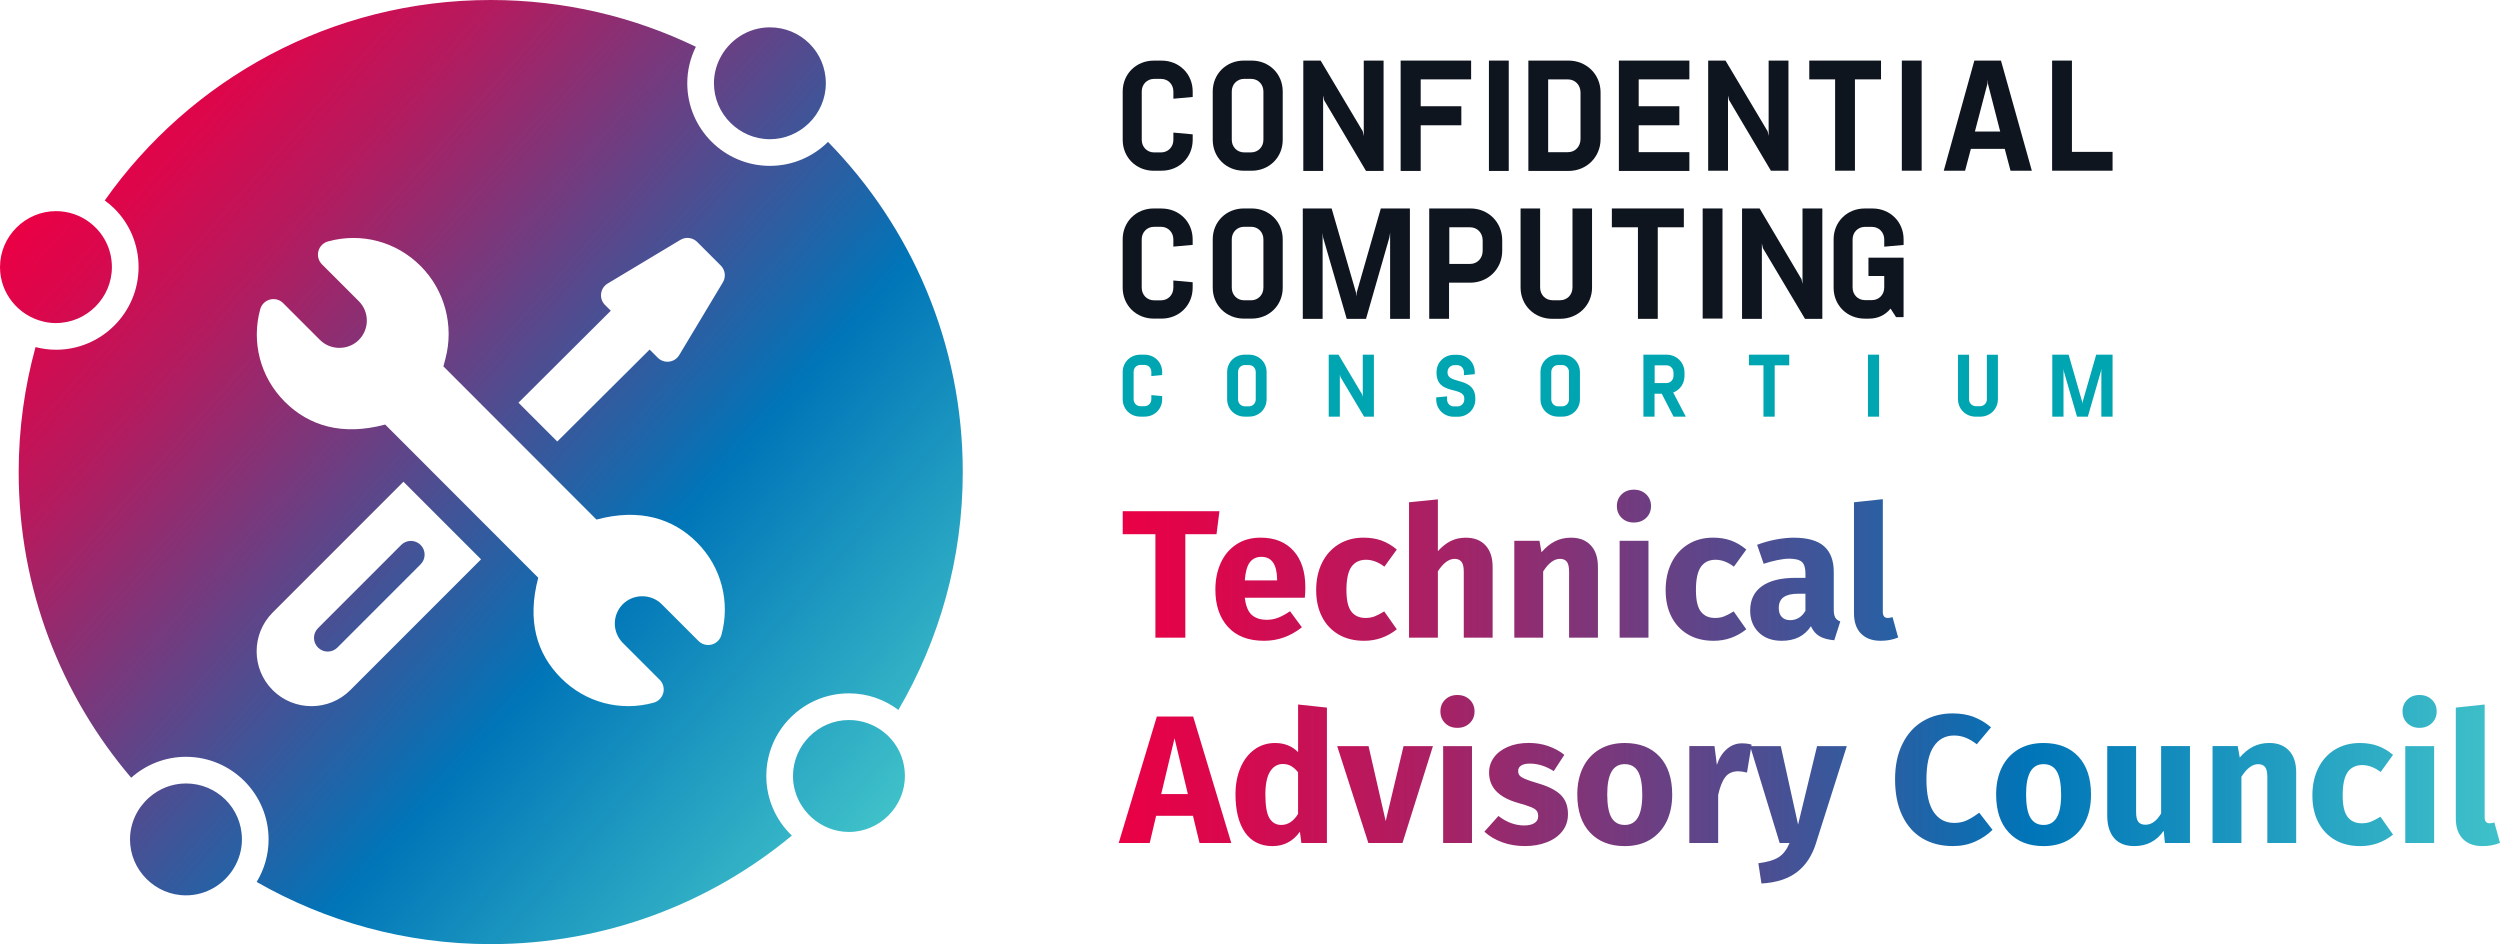 <?xml version="1.0" encoding="UTF-8"?>
<svg id="Layer_1" data-name="Layer 1" xmlns="http://www.w3.org/2000/svg" xmlns:xlink="http://www.w3.org/1999/xlink" viewBox="0 0 831.12 313.86">
  <defs>
    <style>
      .cls-1 {
        fill: url(#linear-gradient-2);
      }

      .cls-2 {
        fill: url(#linear-gradient);
      }

      .cls-3 {
        fill: #0f151f;
      }

      .cls-4 {
        fill: #00a5b2;
      }
    </style>
    <linearGradient id="linear-gradient" x1="371.9" y1="228.26" x2="831.12" y2="228.26" gradientUnits="userSpaceOnUse">
      <stop offset="0" stop-color="#eb0045"/>
      <stop offset=".07" stop-color="#db074c"/>
      <stop offset=".2" stop-color="#b41b5f"/>
      <stop offset=".37" stop-color="#733b7f"/>
      <stop offset=".59" stop-color="#1c66aa"/>
      <stop offset=".66" stop-color="#0075b8"/>
      <stop offset="1" stop-color="#3fc1c9"/>
    </linearGradient>
    <linearGradient id="linear-gradient-2" x1="34.31" y1="43.05" x2="293.88" y2="272.83" xlink:href="#linear-gradient"/>
  </defs>
  <g>
    <g>
      <g>
        <path class="cls-3" d="M383.58,56.75h2.59c5.84,0,10.34-4.42,10.34-10.26v-1.83l-6.42-.58v2.42c0,2.34-1.75,4.17-4.09,4.17h-2.34c-2.34,0-4.09-1.83-4.09-4.17v-16.1c0-2.34,1.75-4.17,4.09-4.17h2.34c2.34,0,4.09,1.83,4.09,4.17v2.42l6.42-.58v-1.83c0-5.84-4.5-10.26-10.34-10.26h-2.59c-5.84,0-10.34,4.42-10.34,10.26v16.1c0,5.84,4.5,10.26,10.34,10.26h0Z"/>
        <path class="cls-3" d="M416.1,20.14h-2.59c-5.84,0-10.34,4.42-10.34,10.26v16.1c0,5.84,4.5,10.26,10.34,10.26h2.59c5.84,0,10.34-4.42,10.34-10.26v-16.1c0-5.84-4.5-10.26-10.34-10.26ZM420.02,46.49c0,2.34-1.75,4.17-4.09,4.17h-2.34c-2.34,0-4.09-1.83-4.09-4.17v-16.1c0-2.34,1.75-4.17,4.09-4.17h2.34c2.34,0,4.09,1.83,4.09,4.17v16.1Z"/>
        <polygon class="cls-3" points="439.87 31.73 440.2 33.32 454.13 56.83 459.97 56.83 459.97 20.14 453.38 20.14 453.38 45.24 453.05 43.66 439.04 20.14 433.28 20.14 433.28 56.83 439.87 56.83 439.87 31.73"/>
        <polygon class="cls-3" points="465.64 56.83 472.31 56.83 472.31 41.65 485.82 41.65 485.82 35.32 472.31 35.32 472.31 26.39 489.07 26.39 489.07 20.14 465.64 20.14 465.64 56.83"/>
        <rect class="cls-3" x="494.99" y="20.14" width="6.59" height="36.69"/>
        <path class="cls-3" d="M532.11,46.24v-15.51c0-6-4.67-10.59-10.67-10.59h-13.34v36.69h13.34c6,0,10.67-4.59,10.67-10.59ZM514.68,50.58v-24.18h6.59c2.42,0,4.17,1.92,4.17,4.34v15.51c0,2.42-1.75,4.34-4.17,4.34h-6.59Z"/>
        <polygon class="cls-3" points="538.19 56.83 561.63 56.83 561.63 50.58 544.78 50.58 544.78 41.65 558.29 41.65 558.29 35.32 544.78 35.32 544.78 26.39 561.63 26.39 561.63 20.14 538.19 20.14 538.19 56.83"/>
        <polygon class="cls-3" points="574.47 31.73 574.8 33.23 588.73 56.75 594.57 56.75 594.57 20.14 587.98 20.14 587.98 45.16 587.65 43.66 573.64 20.14 567.88 20.14 567.88 56.75 574.47 56.75 574.47 31.73"/>
        <polygon class="cls-3" points="601.49 26.39 610.08 26.39 610.08 56.75 616.67 56.75 616.67 26.39 625.34 26.39 625.34 20.14 601.49 20.14 601.49 26.39"/>
        <rect class="cls-3" x="632.26" y="20.14" width="6.59" height="36.61"/>
        <path class="cls-3" d="M656.37,20.14l-10.17,36.61h7.09l1.92-7.26h11.26l1.92,7.26h7.09l-10.26-36.61h-8.84ZM656.53,43.82l4.17-15.93v-1.42l.17,1.33,4.09,15.93h-8.42v.08Z"/>
        <polygon class="cls-3" points="688.81 20.14 682.22 20.14 682.22 56.75 702.32 56.75 702.32 50.49 688.81 50.49 688.81 20.14"/>
      </g>
      <g>
        <path class="cls-3" d="M386.16,69.3h-2.59c-5.84,0-10.34,4.42-10.34,10.26v16.1c0,5.84,4.5,10.26,10.34,10.26h2.59c5.84,0,10.34-4.42,10.34-10.26v-1.83l-6.42-.58v2.42c0,2.34-1.75,4.17-4.09,4.17h-2.34c-2.34,0-4.09-1.83-4.09-4.17v-16.1c0-2.34,1.75-4.17,4.09-4.17h2.34c2.34,0,4.09,1.83,4.09,4.17v2.42l6.42-.58v-1.83c0-5.84-4.5-10.26-10.34-10.26h0Z"/>
        <path class="cls-3" d="M426.44,95.66v-16.1c0-5.84-4.5-10.26-10.34-10.26h-2.59c-5.84,0-10.34,4.42-10.34,10.26v16.1c0,5.84,4.5,10.26,10.34,10.26h2.59c5.84,0,10.34-4.42,10.34-10.26ZM420.02,95.66c0,2.34-1.75,4.17-4.09,4.17h-2.34c-2.34,0-4.09-1.83-4.09-4.17v-16.1c0-2.34,1.75-4.17,4.09-4.17h2.34c2.34,0,4.09,1.83,4.09,4.17v16.1Z"/>
        <polygon class="cls-3" points="451.04 97.24 450.88 98.58 450.79 97.24 442.7 69.3 433.11 69.3 433.11 106 439.7 106 439.7 77.39 439.87 78.98 447.71 106 454.13 106 461.89 78.98 462.14 77.39 462.14 106 468.72 106 468.72 69.3 459.05 69.3 451.04 97.24"/>
        <path class="cls-3" d="M488.82,69.3h-13.68v36.69h6.59v-12.01h7.01c6,0,10.67-4.59,10.67-10.59v-3.5c0-6-4.59-10.59-10.59-10.59ZM492.91,83.4c0,2.42-1.75,4.34-4.17,4.34h-6.92v-12.18h6.92c2.42,0,4.17,1.92,4.17,4.34v3.5Z"/>
        <path class="cls-3" d="M529.27,95.57v-26.27h-6.5v26.27c0,2.42-1.75,4.25-4.17,4.25h-2.42c-2.42,0-4.17-1.83-4.17-4.25v-26.27h-6.5v26.27c0,5.92,4.59,10.42,10.51,10.42h2.59c6,0,10.67-4.5,10.67-10.42h0Z"/>
        <polygon class="cls-3" points="535.86 75.56 544.53 75.56 544.53 106 551.12 106 551.12 75.56 559.79 75.56 559.79 69.3 535.86 69.3 535.86 75.56"/>
        <rect class="cls-3" x="566.05" y="69.3" width="6.59" height="36.61"/>
        <polygon class="cls-3" points="585.73 80.9 586.06 82.48 600.07 106 605.83 106 605.83 69.3 599.24 69.3 599.24 94.41 598.91 92.82 584.98 69.3 579.14 69.3 579.14 106 585.73 106 585.73 80.9"/>
        <path class="cls-3" d="M632.85,81.4v-1.83c0-5.84-4.5-10.26-10.34-10.26h-2.59c-5.84,0-10.34,4.42-10.34,10.26v16.1c0,5.84,4.5,10.26,10.34,10.26h1.5c2.92,0,5.42-1.25,7.09-3.34l1.83,2.84h2.5v-19.76h-11.68v6.09h5.25v3.84c0,2.34-1.75,4.17-4.09,4.17h-2.34c-2.34,0-4.09-1.83-4.09-4.17v-16.01c0-2.34,1.75-4.17,4.09-4.17h2.34c2.34,0,4.09,1.83,4.09,4.17v2.42l6.42-.58Z"/>
      </g>
      <g>
        <path class="cls-4" d="M380.51,117.91h-1.42c-3.29,0-5.85,2.5-5.85,5.78v9.04c0,3.29,2.56,5.78,5.85,5.78h1.42c3.29,0,5.85-2.5,5.85-5.78v-1.04l-3.6-.35v1.36c0,1.33-.98,2.34-2.28,2.34h-1.33c-1.33,0-2.28-1.04-2.28-2.34v-9.04c0-1.33.98-2.34,2.28-2.34h1.33c1.33,0,2.28,1.04,2.28,2.34v1.36l3.6-.35v-1.04c-.03-3.22-2.56-5.72-5.85-5.72h0Z"/>
        <path class="cls-4" d="M415.23,117.91h-1.42c-3.29,0-5.85,2.5-5.85,5.78v9.04c0,3.29,2.56,5.78,5.85,5.78h1.42c3.29,0,5.85-2.5,5.85-5.78v-9.04c0-3.29-2.56-5.78-5.85-5.78ZM417.47,132.74c0,1.33-.98,2.34-2.28,2.34h-1.33c-1.33,0-2.28-1.04-2.28-2.34v-9.04c0-1.33.98-2.34,2.28-2.34h1.33c1.33,0,2.28,1.04,2.28,2.34v9.04Z"/>
        <polygon class="cls-4" points="453.05 132.01 452.86 131.16 444.99 117.91 441.73 117.91 441.73 138.52 445.43 138.52 445.43 124.43 445.62 125.31 453.49 138.52 456.75 138.52 456.75 117.91 453.05 117.91 453.05 132.01"/>
        <path class="cls-4" d="M481.23,123.89v-.16c0-1.33.98-2.34,2.28-2.34h.89c1.33,0,2.28,1.04,2.28,2.34v1.01l3.6-.35v-.66c0-3.29-2.56-5.78-5.85-5.78h-1.01c-3.29,0-5.85,2.5-5.85,5.78v.16c0,7.71,9.23,4.36,9.23,8.63v.25c0,1.33-.98,2.34-2.28,2.34h-1.17c-1.33,0-2.28-1.04-2.28-2.34v-1.01l-3.6.35v.66c0,3.29,2.56,5.78,5.85,5.78h1.3c3.29,0,5.85-2.5,5.85-5.78v-.25c0-7.46-9.23-4.61-9.23-8.63h0Z"/>
        <path class="cls-4" d="M519.4,117.91h-1.42c-3.29,0-5.85,2.5-5.85,5.78v9.04c0,3.29,2.56,5.78,5.85,5.78h1.42c3.29,0,5.85-2.5,5.85-5.78v-9.04c-.03-3.29-2.56-5.78-5.85-5.78ZM521.61,132.74c0,1.33-.98,2.34-2.28,2.34h-1.33c-1.33,0-2.28-1.04-2.28-2.34v-9.04c0-1.33.98-2.34,2.28-2.34h1.33c1.33,0,2.28,1.04,2.28,2.34v9.04Z"/>
        <path class="cls-4" d="M560.01,124.96v-1.11c0-3.38-2.62-5.94-6.01-5.94h-7.65v20.61h3.7v-7.62h2.4l3.92,7.62h4.08l-4.2-8.03c2.24-.85,3.76-2.94,3.76-5.53h0ZM553.98,127.36h-3.89v-5.91h3.89c1.36,0,2.37,1.07,2.37,2.4v1.07c0,1.39-1.04,2.43-2.37,2.43Z"/>
        <polygon class="cls-4" points="581.43 121.45 586.26 121.45 586.26 138.52 589.99 138.52 589.99 121.45 594.83 121.45 594.83 117.91 581.43 117.91 581.43 121.45"/>
        <rect class="cls-4" x="621" y="117.91" width="3.7" height="20.61"/>
        <path class="cls-4" d="M660.55,132.67c0,1.33-.98,2.37-2.31,2.37h-1.33c-1.33,0-2.31-1.04-2.31-2.37v-14.73h-3.67v14.73c0,3.35,2.59,5.85,5.91,5.85h1.45c3.35,0,5.91-2.53,5.91-5.85v-14.73h-3.67v14.73h0Z"/>
        <polygon class="cls-4" points="692.36 133.62 692.3 134.38 692.23 133.62 687.71 117.91 682.28 117.91 682.28 138.52 686.01 138.52 686.01 122.5 686.1 123.38 690.5 138.52 694.1 138.52 698.46 123.38 698.59 122.5 698.59 138.52 702.32 138.52 702.32 117.91 696.88 117.91 692.36 133.62"/>
      </g>
    </g>
    <path class="cls-2" d="M405.4,169.95l-.97,7.64h-10.37v34.4h-9.95v-34.4h-10.86v-7.64h32.16,0ZM433.79,198.71h-19.96c.32,2.71,1.09,4.61,2.3,5.7,1.22,1.09,2.89,1.64,5.04,1.64,1.29,0,2.55-.23,3.76-.7,1.21-.47,2.53-1.18,3.94-2.15l3.94,5.34c-3.76,2.99-7.95,4.49-12.56,4.49-5.22,0-9.22-1.54-12.01-4.61-2.79-3.07-4.19-7.2-4.19-12.38,0-3.28.58-6.22,1.76-8.83,1.17-2.61,2.89-4.67,5.16-6.19,2.26-1.52,4.97-2.28,8.13-2.28,4.65,0,8.29,1.46,10.92,4.37,2.63,2.91,3.94,6.96,3.94,12.13,0,1.33-.06,2.49-.18,3.46h0ZM424.57,192.52c-.08-4.93-1.82-7.4-5.22-7.4-1.66,0-2.94.61-3.85,1.82s-1.47,3.22-1.67,6.01h10.74v-.42ZM459.33,179.72c1.78.65,3.46,1.64,5.03,2.97l-4.12,5.7c-2.02-1.54-4.07-2.3-6.13-2.3s-3.76.79-4.85,2.37c-1.09,1.58-1.64,4.13-1.64,7.64s.55,5.81,1.64,7.22c1.09,1.42,2.67,2.12,4.73,2.12,1.09,0,2.08-.17,2.97-.51s1.96-.9,3.22-1.67l4.19,5.95c-3.2,2.55-6.82,3.82-10.86,3.82-3.28,0-6.11-.7-8.49-2.09-2.39-1.4-4.23-3.36-5.52-5.89s-1.94-5.49-1.94-8.89.65-6.41,1.94-9.04c1.3-2.63,3.13-4.68,5.52-6.16,2.38-1.48,5.16-2.22,8.31-2.22,2.22,0,4.23.33,6.01.97h0ZM493.85,181.3c1.58,1.7,2.37,4.09,2.37,7.16v23.54h-9.59v-21.9c0-1.62-.26-2.74-.79-3.37-.53-.63-1.27-.94-2.24-.94-1.94,0-3.8,1.38-5.58,4.13v22.08h-9.59v-45.02l9.59-.97v17.23c1.34-1.5,2.75-2.62,4.25-3.37,1.49-.75,3.17-1.12,5.03-1.12,2.79,0,4.98.85,6.55,2.55ZM528.86,181.3c1.58,1.7,2.37,4.09,2.37,7.16v23.54h-9.59v-21.9c0-1.62-.25-2.74-.76-3.37-.51-.63-1.26-.94-2.28-.94-1.94,0-3.8,1.4-5.58,4.19v22.02h-9.59v-32.22h8.37l.67,3.82c1.38-1.62,2.86-2.83,4.46-3.64,1.6-.81,3.39-1.21,5.37-1.21,2.79,0,4.98.85,6.55,2.55ZM547.27,164.34c1.07,1.03,1.61,2.34,1.61,3.91s-.54,2.88-1.61,3.91c-1.07,1.03-2.44,1.55-4.1,1.55s-3.01-.52-4.06-1.55c-1.05-1.03-1.58-2.34-1.58-3.91s.52-2.88,1.58-3.91c1.05-1.03,2.4-1.55,4.06-1.55s3.02.52,4.1,1.55ZM548.03,179.78v32.22h-9.59v-32.22h9.59ZM575.52,179.72c1.78.65,3.46,1.64,5.04,2.97l-4.13,5.7c-2.02-1.54-4.06-2.3-6.13-2.3s-3.76.79-4.85,2.37c-1.09,1.58-1.64,4.13-1.64,7.64s.55,5.81,1.64,7.22c1.09,1.42,2.67,2.12,4.73,2.12,1.09,0,2.08-.17,2.97-.51.89-.34,1.96-.9,3.21-1.67l4.19,5.95c-3.2,2.55-6.82,3.82-10.86,3.82-3.28,0-6.11-.7-8.49-2.09-2.38-1.4-4.23-3.36-5.52-5.89-1.3-2.53-1.94-5.49-1.94-8.89s.65-6.41,1.94-9.04c1.29-2.63,3.13-4.68,5.52-6.16,2.39-1.48,5.16-2.22,8.31-2.22,2.22,0,4.23.33,6.01.97h0ZM610.13,205.32c.34.57.9.99,1.67,1.28l-2,6.25c-1.98-.16-3.6-.6-4.85-1.3-1.25-.71-2.22-1.83-2.91-3.37-2.1,3.24-5.34,4.85-9.71,4.85-3.2,0-5.75-.93-7.64-2.79-1.9-1.86-2.85-4.29-2.85-7.28,0-3.52,1.3-6.21,3.88-8.07,2.59-1.86,6.33-2.79,11.22-2.79h3.28v-1.4c0-1.9-.41-3.2-1.21-3.91-.81-.71-2.23-1.06-4.25-1.06-1.05,0-2.33.15-3.82.46-1.5.3-3.04.72-4.61,1.24l-2.18-6.31c2.02-.77,4.1-1.36,6.22-1.76,2.12-.4,4.1-.61,5.91-.61,4.61,0,7.99.95,10.13,2.85,2.14,1.9,3.22,4.75,3.22,8.55v12.5c0,1.21.17,2.1.51,2.67h0ZM600.21,203.08v-5.7h-2.37c-2.18,0-3.81.39-4.88,1.15s-1.61,1.96-1.61,3.58c0,1.3.33,2.3,1,3s1.59,1.06,2.76,1.06c2.18,0,3.88-1.03,5.1-3.1ZM618.68,210.64c-1.56-1.6-2.33-3.87-2.33-6.83v-36.83l9.59-1.03v37.49c0,1.33.55,2,1.64,2,.57,0,1.09-.1,1.58-.3l1.88,6.8c-1.74.73-3.68,1.09-5.82,1.09-2.79,0-4.97-.8-6.52-2.39h0ZM398.78,280.25l-2.18-9.04h-12.25l-2.13,9.04h-10.31l12.68-42.05h12.07l12.68,42.05h-10.56ZM386.04,263.99h8.86l-4.43-18.56-4.43,18.56ZM441.13,235.24v45.02h-8.49l-.49-3.76c-2.27,3.2-5.32,4.79-9.16,4.79s-7.05-1.54-9.13-4.61c-2.08-3.07-3.12-7.28-3.12-12.62,0-3.28.55-6.21,1.64-8.8s2.64-4.61,4.64-6.07c2-1.46,4.3-2.18,6.89-2.18,3.07,0,5.62,1.01,7.64,3.03v-15.83l9.59,1.03h0ZM431.54,270.61v-13.89c-.77-.93-1.55-1.62-2.34-2.06-.79-.44-1.69-.67-2.7-.67-1.78,0-3.2.83-4.25,2.49-1.05,1.66-1.58,4.21-1.58,7.64,0,3.76.45,6.39,1.36,7.89.91,1.5,2.22,2.24,3.91,2.24,2.22,0,4.09-1.21,5.58-3.64ZM476.38,248.04l-10.13,32.22h-11.34l-10.37-32.22h10.43l5.7,24.94,5.94-24.94h9.77ZM488.6,232.6c1.07,1.03,1.61,2.34,1.61,3.91s-.54,2.88-1.61,3.91c-1.07,1.03-2.44,1.55-4.1,1.55s-3.01-.51-4.06-1.55c-1.05-1.03-1.58-2.33-1.58-3.91s.52-2.88,1.58-3.91c1.05-1.03,2.4-1.55,4.06-1.55s3.02.52,4.1,1.55ZM489.36,248.04v32.22h-9.59v-32.22h9.59ZM514.72,248.04c2.02.69,3.8,1.66,5.34,2.91l-3.52,5.4c-2.63-1.66-5.28-2.49-7.95-2.49-1.25,0-2.22.21-2.88.64s-1,1.02-1,1.79c0,.61.15,1.1.45,1.49s.92.78,1.85,1.18c.93.41,2.37.89,4.31,1.46,3.36.97,5.86,2.23,7.49,3.79s2.46,3.71,2.46,6.46c0,2.18-.63,4.08-1.88,5.67-1.25,1.6-2.97,2.82-5.16,3.67s-4.61,1.27-7.28,1.27-5.23-.42-7.55-1.27c-2.33-.85-4.3-2.02-5.92-3.52l4.67-5.22c2.71,2.1,5.56,3.15,8.55,3.15,1.46,0,2.6-.26,3.43-.79.83-.52,1.24-1.27,1.24-2.24,0-.77-.16-1.38-.49-1.82-.32-.45-.95-.86-1.88-1.24-.93-.38-2.41-.86-4.43-1.43-3.2-.93-5.58-2.22-7.16-3.88-1.58-1.66-2.37-3.72-2.37-6.19,0-1.86.54-3.53,1.61-5.01,1.07-1.48,2.61-2.65,4.61-3.52,2-.87,4.32-1.31,6.95-1.31,2.3,0,4.47.34,6.49,1.03ZM551.73,251.53c2.79,3.01,4.19,7.23,4.19,12.65,0,3.44-.64,6.44-1.91,9.01-1.28,2.57-3.1,4.56-5.46,5.98-2.37,1.41-5.17,2.12-8.4,2.12-4.89,0-8.75-1.51-11.56-4.52-2.81-3.01-4.22-7.23-4.22-12.65,0-3.44.64-6.44,1.91-9.01,1.27-2.57,3.1-4.56,5.46-5.98,2.37-1.41,5.17-2.12,8.4-2.12,4.93,0,8.8,1.51,11.59,4.52h0ZM535.78,256.5c-.97,1.64-1.46,4.18-1.46,7.61s.47,6.09,1.42,7.71,2.42,2.43,4.4,2.43,3.4-.82,4.37-2.46c.97-1.64,1.46-4.18,1.46-7.61s-.48-6.09-1.43-7.71c-.95-1.62-2.42-2.43-4.4-2.43s-3.4.82-4.37,2.46ZM582.31,247.55l-1.52,9.28c-1.22-.28-2.19-.42-2.91-.42-1.9,0-3.35.66-4.34,1.97-.99,1.31-1.77,3.29-2.34,5.91v15.96h-9.59v-32.22h8.37l.79,6.25c.73-2.22,1.83-3.97,3.31-5.25s3.14-1.91,5.01-1.91c1.17,0,2.25.14,3.22.42h0ZM603.73,280.31c-1.3,4.17-3.41,7.37-6.34,9.62-2.93,2.24-6.87,3.51-11.8,3.79l-1.03-6.73c3.07-.41,5.35-1.09,6.82-2.06,1.48-.97,2.66-2.53,3.55-4.67h-3.28l-9.83-32.22h10.19l5.76,26.09,6.31-26.09h9.89l-10.25,32.28h0ZM656.12,238.33c2.04.77,3.97,1.92,5.79,3.46l-4.73,5.64c-1.25-.97-2.49-1.7-3.7-2.18s-2.51-.73-3.88-.73c-2.83,0-5.07,1.19-6.7,3.58-1.64,2.39-2.46,6.07-2.46,11.04s.82,8.53,2.46,10.89c1.64,2.37,3.91,3.55,6.82,3.55,1.54,0,2.93-.29,4.19-.88,1.25-.59,2.61-1.43,4.07-2.52l4.43,5.7c-1.58,1.58-3.49,2.87-5.73,3.88-2.24,1.01-4.72,1.52-7.43,1.52-3.88,0-7.26-.85-10.13-2.55-2.87-1.7-5.11-4.22-6.71-7.56-1.6-3.34-2.4-7.35-2.4-12.04s.82-8.51,2.46-11.83c1.64-3.32,3.9-5.83,6.8-7.55,2.89-1.72,6.18-2.58,9.86-2.58,2.63,0,4.96.39,7.01,1.15h0ZM690.97,251.53c2.79,3.01,4.19,7.23,4.19,12.65,0,3.44-.64,6.44-1.91,9.01s-3.09,4.56-5.46,5.98c-2.37,1.41-5.17,2.12-8.4,2.12-4.89,0-8.75-1.51-11.56-4.52-2.81-3.01-4.22-7.23-4.22-12.65,0-3.44.64-6.44,1.91-9.01,1.27-2.57,3.09-4.56,5.46-5.98,2.37-1.41,5.17-2.12,8.4-2.12,4.93,0,8.8,1.51,11.59,4.52h0ZM675.02,256.5c-.97,1.64-1.46,4.18-1.46,7.61s.48,6.09,1.43,7.71c.95,1.62,2.42,2.43,4.4,2.43s3.4-.82,4.37-2.46c.97-1.64,1.46-4.18,1.46-7.61s-.48-6.09-1.43-7.71c-.95-1.62-2.42-2.43-4.4-2.43s-3.4.82-4.37,2.46ZM728.04,280.25h-8.31l-.42-4.06c-2.35,3.4-5.6,5.09-9.77,5.09-2.96,0-5.19-.89-6.71-2.67-1.52-1.78-2.28-4.27-2.28-7.46v-23.12h9.59v21.9c0,1.58.25,2.68.76,3.31.5.63,1.28.94,2.34.94,2.02,0,3.76-1.25,5.22-3.76v-22.39h9.59v32.22h0ZM760.99,249.55c1.58,1.7,2.37,4.09,2.37,7.16v23.54h-9.59v-21.9c0-1.62-.25-2.74-.76-3.37-.51-.63-1.26-.94-2.28-.94-1.94,0-3.8,1.4-5.58,4.19v22.02h-9.59v-32.22h8.37l.67,3.82c1.37-1.62,2.86-2.83,4.46-3.64,1.6-.81,3.39-1.21,5.37-1.21,2.79,0,4.97.85,6.55,2.55ZM790.53,247.98c1.78.65,3.46,1.64,5.03,2.97l-4.12,5.7c-2.02-1.54-4.07-2.3-6.13-2.3s-3.76.79-4.85,2.37-1.64,4.13-1.64,7.64.55,5.81,1.64,7.22c1.09,1.42,2.67,2.12,4.73,2.12,1.09,0,2.08-.17,2.97-.51.89-.34,1.96-.9,3.21-1.67l4.19,5.95c-3.2,2.55-6.82,3.82-10.86,3.82-3.28,0-6.11-.7-8.49-2.09-2.39-1.4-4.23-3.36-5.52-5.88-1.29-2.53-1.94-5.49-1.94-8.89s.65-6.41,1.94-9.04c1.3-2.63,3.13-4.68,5.52-6.16s5.16-2.22,8.31-2.22c2.22,0,4.23.33,6.01.97h0ZM808.46,232.6c1.07,1.03,1.61,2.34,1.61,3.91s-.54,2.88-1.61,3.91c-1.07,1.03-2.44,1.55-4.1,1.55s-3.01-.51-4.06-1.55c-1.05-1.03-1.58-2.33-1.58-3.91s.53-2.88,1.58-3.91c1.05-1.03,2.4-1.55,4.06-1.55s3.02.52,4.1,1.55ZM809.22,248.04v32.22h-9.59v-32.22h9.59ZM818.77,278.89c-1.56-1.6-2.34-3.87-2.34-6.82v-36.83l9.59-1.03v37.49c0,1.33.55,2,1.64,2,.57,0,1.09-.1,1.58-.3l1.88,6.8c-1.74.73-3.68,1.09-5.83,1.09-2.79,0-4.96-.8-6.52-2.4h0Z"/>
  </g>
  <path class="cls-1" d="M105.72,208.83c-1.78,1.78-1.78,4.67,0,6.45,1.78,1.78,4.67,1.78,6.45,0l27.66-27.67c1.78-1.78,1.78-4.67,0-6.45-1.78-1.78-4.67-1.78-6.45,0l-27.66,27.67h0ZM254.76,257.97c0-15.15,12.32-27.47,27.47-27.47,6.17,0,11.85,2.07,16.44,5.51,13.58-23.23,21.4-50.24,21.4-79.09,0-42.73-17.1-81.45-44.8-109.75-4.97,4.92-11.79,7.97-19.32,7.97-15.15,0-27.47-12.32-27.47-27.47,0-4.36,1.05-8.46,2.86-12.12C210.72,5.59,187.58,0,163.14,0,110.1,0,63.23,26.35,34.82,66.64c1.1.81,2.16,1.67,3.15,2.65,5.22,5.18,8.1,12.11,8.1,19.51,0,15.15-12.32,27.47-27.47,27.47-2.35,0-4.61-.33-6.79-.88-3.63,13.24-5.6,27.16-5.6,41.54,0,38.78,14.09,74.24,37.4,101.63,4.85-4.32,11.22-6.96,18.21-6.96,15.15,0,27.47,12.32,27.47,27.47,0,5.17-1.46,9.99-3.96,14.13,22.94,13.13,49.49,20.67,77.81,20.67,38.05,0,72.94-13.55,100.11-36.08-5.22-5-8.49-12.02-8.49-19.81ZM201.14,101.39c-2.1-2.1-1.67-5.61.88-7.14l24.18-14.51c1.79-1.08,4.09-.79,5.57.69l7.86,7.86c1.48,1.48,1.76,3.78.69,5.57l-14.51,24.18c-1.53,2.55-5.04,2.98-7.14.88l-2.71-2.71-30.7,30.57-12.9-12.9,30.7-30.58s-1.93-1.92-1.93-1.92ZM116.45,229.43c-7.11,7.11-18.68,7.11-25.8,0-7.11-7.11-7.11-18.68,0-25.8l43.47-43.48,25.8,25.8-43.47,43.48h0ZM239.84,211.07c-.43,1.57-1.66,2.79-3.23,3.21-1.57.42-3.24-.03-4.39-1.18l-12.25-12.25c-3.47-3.47-9.35-3.53-12.91,0-3.54,3.55-3.57,9.3,0,12.89l12.25,12.25c1.15,1.15,1.6,2.82,1.19,4.39-.42,1.57-1.64,2.8-3.2,3.23-10.96,3.01-22.58.03-30.77-8.16-8.11-8.11-11.39-19.12-7.59-33.38l-50.89-50.93c-14.28,3.83-25.37.43-33.38-7.58-8.21-8.21-11.14-19.9-8.16-30.76.43-1.57,1.66-2.79,3.23-3.21,1.57-.42,3.25.03,4.39,1.18l12.25,12.25c3.5,3.51,9.4,3.51,12.91,0,3.54-3.55,3.57-9.3,0-12.89l-12.25-12.25c-1.15-1.15-1.6-2.82-1.19-4.39s1.63-2.8,3.2-3.23c10.99-3.02,22.6-.02,30.77,8.16,8.03,8.03,11.19,19.84,8.26,30.84l-.67,2.54,50.88,50.93c14.27-3.82,25.38-.43,33.39,7.58,8.21,8.21,11.13,19.9,8.16,30.77ZM0,88.8c0,8.77,6.19,16.18,14.41,18.1,3.91-11.63,9.13-22.65,15.51-32.88-3.14-2.4-7.06-3.83-11.31-3.83C8.39,70.2,0,78.59,0,88.8ZM18.6,107.4c10.21,0,18.6-8.39,18.6-18.6,0-6.1-2.88-11.4-7.29-14.77-6.38,10.23-11.6,21.25-15.51,32.88,1.35.32,2.75.5,4.2.5ZM18.6,107.4c10.21,0,18.6-8.39,18.6-18.6,0-6.1-2.88-11.4-7.29-14.77-6.38,10.23-11.6,21.25-15.51,32.88,1.35.32,2.75.5,4.2.5ZM239.21,19.67c10.72,5.96,20.69,13.11,29.68,21.32,3.48-3.39,5.66-8.11,5.66-13.3,0-10.44-8.39-18.6-18.6-18.6-7.34,0-13.73,4.35-16.74,10.59h0ZM237.35,27.68c0,10.21,8.39,18.6,18.6,18.6,5.01,0,9.58-2.03,12.94-5.3-8.99-8.21-18.96-15.36-29.68-21.32-1.18,2.44-1.86,5.15-1.86,8.02ZM237.35,27.68c0,10.21,8.39,18.6,18.6,18.6,5.01,0,9.58-2.03,12.94-5.3-8.99-8.21-18.96-15.36-29.68-21.32-1.18,2.44-1.86,5.15-1.86,8.02ZM294,243.54c-6.88,10.38-14.97,19.88-24.06,28.33,3.29,2.91,7.59,4.71,12.29,4.71,10.21,0,18.6-8.39,18.6-18.6,0-5.89-2.67-11.05-6.84-14.44h0ZM294,243.54c-3.22-2.61-7.32-4.17-11.77-4.17-10.21,0-18.6,8.39-18.6,18.6,0,5.51,2.46,10.48,6.31,13.9,9.09-8.45,17.17-17.95,24.06-28.33ZM294,243.54c-3.22-2.61-7.32-4.17-11.77-4.17-10.21,0-18.6,8.39-18.6,18.6,0,5.51,2.46,10.48,6.31,13.9,9.09-8.45,17.17-17.95,24.06-28.33ZM77.76,288.57c-10.3-6.7-19.76-14.56-28.2-23.42-3.87,3.42-6.34,8.39-6.34,13.91,0,10.21,8.39,18.6,18.6,18.6,6.74,0,12.67-3.67,15.94-9.09h0ZM77.76,288.57c1.68-2.79,2.67-6.04,2.67-9.51,0-10.44-8.39-18.6-18.6-18.6-4.69,0-8.98,1.78-12.27,4.69,8.44,8.86,17.9,16.73,28.2,23.42h0ZM77.76,288.57c1.68-2.79,2.67-6.04,2.67-9.51,0-10.44-8.39-18.6-18.6-18.6-4.69,0-8.98,1.78-12.27,4.69,8.44,8.86,17.9,16.73,28.2,23.42h0Z"/>
</svg>